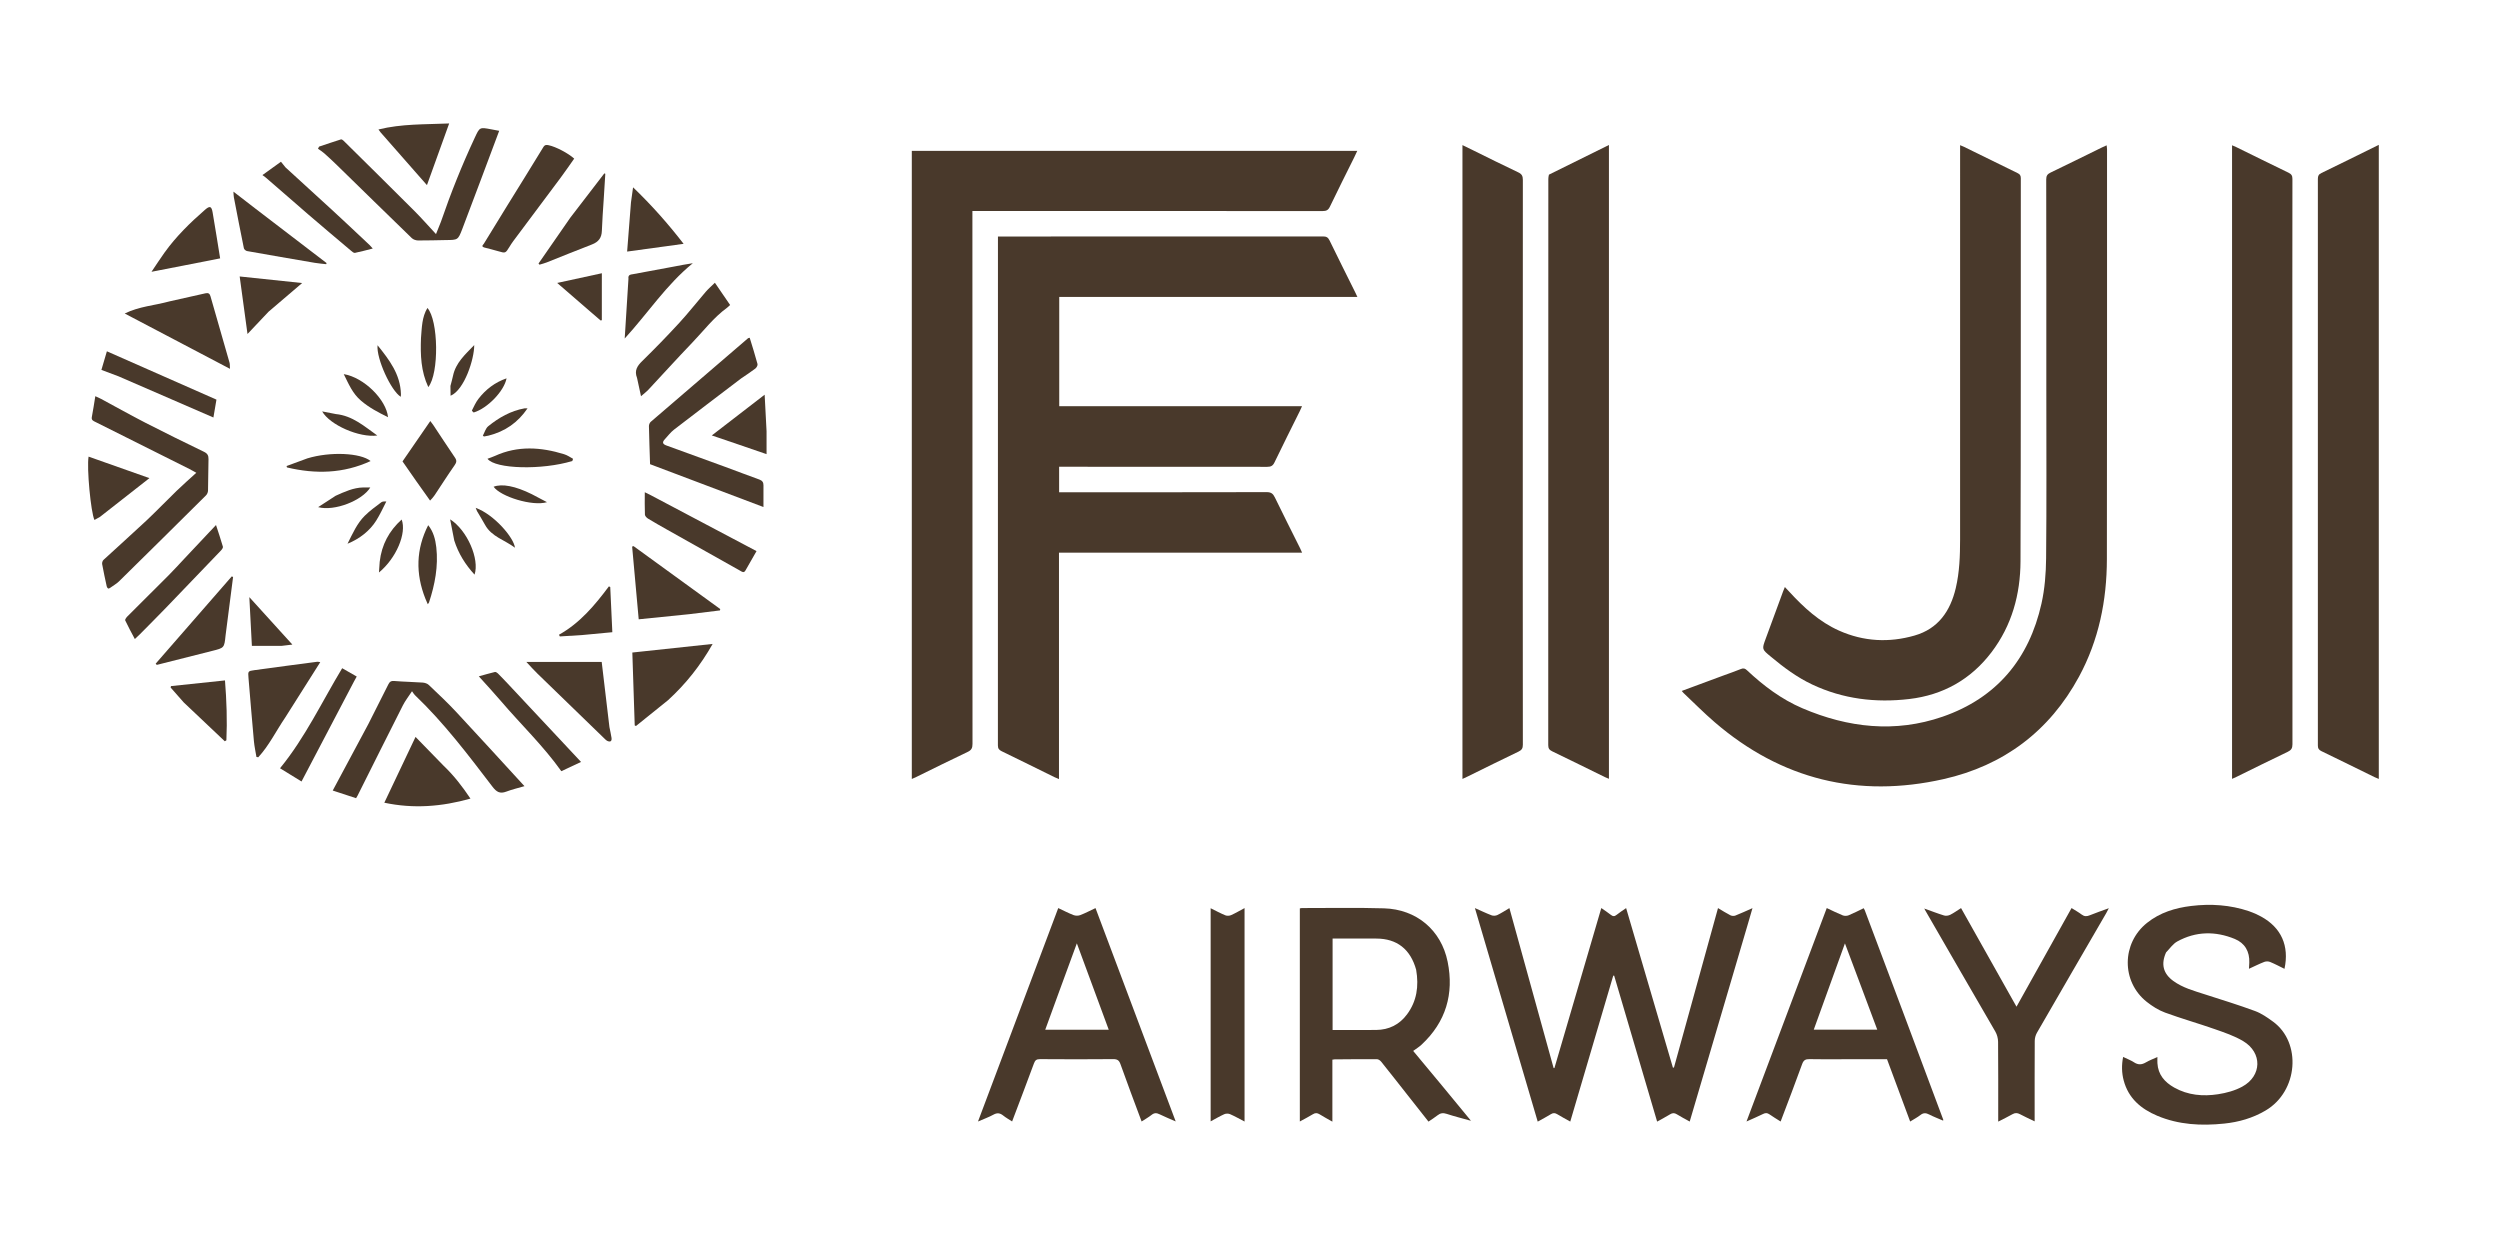 <svg width="162" height="80" viewBox="0 0 162 80" fill="none" xmlns="http://www.w3.org/2000/svg">
<path d="M76.683 19.243C73.99 19.243 71.326 19.243 68.639 19.243C68.639 21.605 68.639 23.948 68.639 26.323C73.866 26.323 79.093 26.323 84.371 26.323C84.311 26.456 84.275 26.544 84.233 26.628C83.682 27.741 83.123 28.85 82.584 29.969C82.477 30.193 82.346 30.251 82.111 30.251C77.738 30.244 73.365 30.246 68.992 30.246C68.876 30.246 68.761 30.246 68.631 30.246C68.631 30.805 68.631 31.333 68.631 31.898C68.758 31.898 68.874 31.898 68.989 31.898C73.352 31.898 77.716 31.901 82.079 31.89C82.361 31.889 82.492 31.986 82.608 32.227C83.142 33.326 83.693 34.416 84.238 35.51C84.281 35.597 84.318 35.686 84.376 35.813C79.113 35.813 73.88 35.813 68.622 35.813C68.622 40.708 68.622 45.57 68.622 50.485C68.496 50.432 68.409 50.399 68.326 50.358C67.186 49.797 66.048 49.231 64.904 48.677C64.73 48.593 64.664 48.5 64.664 48.299C64.669 37.401 64.668 26.503 64.667 15.605C64.667 15.527 64.667 15.45 64.667 15.326C64.786 15.326 64.889 15.326 64.993 15.326C71.903 15.326 78.813 15.327 85.722 15.321C85.935 15.321 86.053 15.37 86.151 15.573C86.697 16.699 87.26 17.817 87.816 18.938C87.859 19.024 87.899 19.112 87.96 19.243C84.184 19.243 80.448 19.243 76.683 19.243Z" fill="#49392B"/>
<path d="M59.085 29.424C59.085 22.861 59.085 16.328 59.085 9.775C68.709 9.775 78.315 9.775 87.952 9.775C87.877 9.935 87.813 10.076 87.745 10.214C87.22 11.274 86.686 12.329 86.176 13.396C86.068 13.622 85.938 13.677 85.706 13.676C78.272 13.671 70.84 13.672 63.407 13.672C63.289 13.672 63.172 13.672 63.012 13.672C63.012 13.816 63.012 13.94 63.012 14.064C63.012 25.446 63.011 36.827 63.018 48.209C63.018 48.471 62.95 48.608 62.705 48.724C61.592 49.251 60.49 49.802 59.384 50.344C59.299 50.386 59.211 50.422 59.085 50.478C59.085 43.443 59.085 36.448 59.085 29.424Z" fill="#49392B"/>
<path d="M132.602 25.396C132.602 20.785 132.604 16.205 132.595 11.624C132.595 11.388 132.673 11.281 132.874 11.184C133.985 10.651 135.088 10.103 136.194 9.561C136.289 9.515 136.387 9.473 136.51 9.417C136.521 9.524 136.536 9.598 136.536 9.672C136.535 18.527 136.542 27.383 136.526 36.238C136.522 38.909 136.003 41.477 134.721 43.846C132.806 47.387 129.826 49.611 125.94 50.487C120.418 51.732 115.436 50.518 111.117 46.803C110.414 46.199 109.762 45.537 109.087 44.901C109.052 44.868 109.024 44.829 108.977 44.773C109.889 44.435 110.784 44.103 111.679 43.772C112.058 43.631 112.442 43.504 112.815 43.35C112.979 43.282 113.08 43.316 113.202 43.431C114.274 44.436 115.439 45.315 116.796 45.895C119.756 47.16 122.806 47.505 125.882 46.441C129.382 45.23 131.487 42.7 132.288 39.111C132.501 38.157 132.579 37.157 132.588 36.176C132.623 32.593 132.602 29.009 132.602 25.396Z" fill="#49392B"/>
<path d="M114.742 42.545C114.167 42.071 114.166 42.07 114.413 41.399C114.789 40.373 115.167 39.347 115.545 38.321C115.575 38.24 115.61 38.161 115.659 38.039C115.767 38.154 115.852 38.243 115.936 38.334C116.876 39.358 117.887 40.293 119.177 40.867C120.765 41.574 122.409 41.658 124.064 41.183C125.597 40.743 126.382 39.6 126.734 38.108C126.979 37.072 127.013 36.017 127.014 34.961C127.017 26.579 127.015 18.198 127.015 9.816C127.015 9.69 127.015 9.564 127.015 9.408C127.118 9.451 127.19 9.477 127.258 9.51C128.417 10.079 129.574 10.652 130.735 11.215C130.887 11.289 130.949 11.37 130.949 11.546C130.942 19.819 130.958 28.092 130.929 36.364C130.921 38.508 130.372 40.526 129.048 42.267C127.707 44.03 125.909 45.039 123.722 45.296C121.548 45.552 119.43 45.301 117.427 44.354C116.447 43.891 115.585 43.25 114.742 42.545Z" fill="#49392B"/>
<path d="M154.146 19.472C154.146 29.813 154.146 40.124 154.146 50.475C154.026 50.424 153.946 50.395 153.87 50.358C152.72 49.794 151.572 49.226 150.418 48.669C150.251 48.588 150.198 48.492 150.198 48.309C150.202 36.069 150.203 23.829 150.198 11.589C150.197 11.394 150.252 11.296 150.432 11.21C151.655 10.619 152.872 10.014 154.146 9.386C154.146 12.766 154.146 16.105 154.146 19.472Z" fill="#49392B"/>
<path d="M100.371 11.318C101.669 10.672 102.949 10.041 104.259 9.395C104.259 23.1 104.259 36.768 104.259 50.467C104.161 50.426 104.081 50.397 104.005 50.359C102.863 49.8 101.725 49.235 100.58 48.684C100.393 48.594 100.326 48.494 100.326 48.284C100.332 36.055 100.331 23.826 100.332 11.598C100.332 11.51 100.346 11.422 100.371 11.318Z" fill="#49392B"/>
<path d="M98.675 36.355C98.675 40.342 98.673 44.3 98.681 48.257C98.681 48.489 98.613 48.602 98.402 48.703C97.309 49.225 96.225 49.767 95.137 50.302C95.025 50.357 94.91 50.408 94.767 50.475C94.767 36.773 94.767 23.103 94.767 9.402C95.008 9.52 95.236 9.63 95.463 9.742C96.435 10.22 97.403 10.707 98.384 11.169C98.62 11.28 98.681 11.413 98.681 11.661C98.674 19.882 98.675 28.104 98.675 36.355Z" fill="#49392B"/>
<path d="M148.544 18.347C148.544 28.327 148.543 38.278 148.551 48.229C148.551 48.484 148.473 48.609 148.245 48.718C147.133 49.248 146.031 49.798 144.925 50.341C144.84 50.383 144.751 50.419 144.637 50.471C144.637 36.773 144.637 23.107 144.637 9.414C144.729 9.454 144.818 9.487 144.902 9.529C146.034 10.084 147.164 10.645 148.3 11.193C148.484 11.282 148.55 11.386 148.549 11.595C148.541 13.835 148.544 16.076 148.544 18.347Z" fill="#49392B"/>
<path d="M113.229 59.989C111.983 64.226 110.742 68.439 109.493 72.677C109.198 72.512 108.919 72.368 108.654 72.203C108.499 72.107 108.374 72.114 108.222 72.207C107.955 72.371 107.676 72.515 107.382 72.68C106.449 69.512 105.524 66.368 104.598 63.224C104.579 63.223 104.559 63.221 104.539 63.22C103.614 66.361 102.689 69.501 101.753 72.678C101.449 72.508 101.174 72.362 100.908 72.2C100.766 72.114 100.65 72.105 100.504 72.195C100.237 72.36 99.958 72.506 99.644 72.681C98.289 68.074 96.941 63.489 95.574 58.843C95.969 59.017 96.309 59.182 96.661 59.315C96.769 59.355 96.926 59.344 97.031 59.294C97.287 59.171 97.526 59.012 97.809 58.845C98.769 62.315 99.722 65.763 100.675 69.211C100.692 69.212 100.709 69.213 100.726 69.213C101.735 65.77 102.744 62.327 103.765 58.841C103.984 58.996 104.186 59.127 104.374 59.276C104.509 59.383 104.614 59.401 104.756 59.282C104.938 59.133 105.14 59.008 105.373 58.845C106.388 62.308 107.396 65.745 108.404 69.182C108.427 69.18 108.45 69.178 108.473 69.177C109.42 65.746 110.368 62.316 111.327 58.844C111.611 59.012 111.864 59.175 112.131 59.311C112.22 59.356 112.359 59.365 112.45 59.329C112.806 59.191 113.152 59.027 113.561 58.847C113.442 59.255 113.338 59.611 113.229 59.989Z" fill="#49392B"/>
<path d="M95.275 72.616C94.764 72.472 94.248 72.343 93.744 72.178C93.511 72.101 93.335 72.126 93.149 72.274C92.972 72.416 92.778 72.534 92.566 72.68C92.118 72.113 91.674 71.549 91.23 70.985C90.656 70.257 90.085 69.525 89.504 68.802C89.44 68.721 89.322 68.636 89.228 68.635C88.31 68.629 87.392 68.64 86.474 68.647C86.437 68.647 86.4 68.658 86.338 68.667C86.338 69.993 86.338 71.31 86.338 72.683C86.033 72.509 85.766 72.367 85.511 72.207C85.36 72.114 85.236 72.103 85.079 72.2C84.812 72.364 84.532 72.505 84.229 72.672C84.229 68.049 84.229 63.459 84.229 58.863C84.279 58.854 84.317 58.842 84.354 58.842C86.131 58.844 87.909 58.808 89.684 58.86C91.78 58.921 93.388 60.258 93.807 62.321C94.229 64.4 93.695 66.229 92.112 67.699C91.956 67.845 91.768 67.957 91.574 68.1C92.815 69.591 94.051 71.075 95.285 72.584C95.282 72.608 95.275 72.616 95.275 72.616ZM91.767 62.841C91.399 61.508 90.52 60.82 89.184 60.819C88.444 60.819 87.705 60.819 86.966 60.819C86.762 60.819 86.558 60.819 86.352 60.819C86.352 62.81 86.352 64.766 86.352 66.743C87.304 66.743 88.239 66.749 89.173 66.741C90.005 66.734 90.686 66.395 91.179 65.726C91.807 64.877 91.951 63.914 91.767 62.841Z" fill="#49392B"/>
<path d="M140.36 61.718C140.021 62.475 140.173 63.085 140.822 63.56C141.438 64.011 142.167 64.204 142.879 64.435C143.966 64.785 145.059 65.12 146.129 65.515C146.546 65.669 146.931 65.938 147.295 66.204C149.143 67.549 148.939 70.708 146.809 71.962C145.976 72.454 145.074 72.711 144.124 72.809C142.644 72.962 141.183 72.888 139.791 72.302C138.737 71.858 137.919 71.169 137.614 70.008C137.484 69.517 137.475 69.02 137.578 68.488C137.834 68.613 138.076 68.703 138.287 68.84C138.552 69.013 138.784 69.001 139.05 68.845C139.276 68.711 139.527 68.62 139.8 68.496C139.8 68.649 139.794 68.771 139.801 68.892C139.842 69.64 140.274 70.127 140.89 70.474C141.781 70.975 142.754 71.057 143.734 70.906C144.27 70.824 144.825 70.672 145.297 70.415C146.575 69.72 146.609 68.216 145.362 67.467C144.795 67.127 144.148 66.91 143.519 66.689C142.451 66.314 141.359 66.006 140.297 65.616C139.871 65.459 139.463 65.202 139.105 64.917C137.455 63.606 137.477 61.118 139.129 59.801C139.967 59.132 140.951 58.832 141.992 58.706C143.26 58.553 144.514 58.635 145.733 59.045C146.002 59.136 146.266 59.254 146.516 59.391C147.824 60.105 148.356 61.287 148.034 62.78C147.721 62.627 147.419 62.465 147.104 62.335C146.995 62.29 146.839 62.287 146.729 62.33C146.4 62.457 146.084 62.617 145.733 62.777C145.741 62.627 145.749 62.504 145.754 62.382C145.784 61.661 145.468 61.114 144.816 60.845C143.558 60.326 142.29 60.343 141.083 61.009C140.803 61.164 140.605 61.465 140.36 61.718Z" fill="#49392B"/>
<path d="M65.185 67.859C66.314 64.852 67.437 61.866 68.574 58.843C68.915 59.003 69.234 59.17 69.568 59.299C69.695 59.348 69.871 59.349 69.998 59.3C70.327 59.174 70.641 59.007 70.989 58.844C72.715 63.436 74.435 68.013 76.185 72.669C75.789 72.495 75.458 72.361 75.138 72.204C74.95 72.111 74.802 72.104 74.628 72.241C74.43 72.398 74.205 72.523 73.976 72.672C73.512 71.423 73.047 70.199 72.609 68.965C72.517 68.705 72.401 68.629 72.13 68.631C70.551 68.646 68.972 68.644 67.393 68.632C67.165 68.63 67.075 68.704 66.999 68.912C66.54 70.159 66.065 71.4 65.585 72.67C65.384 72.539 65.186 72.43 65.013 72.291C64.806 72.124 64.621 72.093 64.376 72.229C64.085 72.39 63.767 72.502 63.374 72.674C63.992 71.03 64.585 69.456 65.185 67.859ZM68.592 64.367C68.306 65.15 68.021 65.933 67.731 66.728C69.113 66.728 70.461 66.728 71.847 66.728C71.16 64.867 70.481 63.028 69.78 61.128C69.374 62.237 68.993 63.281 68.592 64.367Z" fill="#49392B"/>
<path d="M125.904 72.612C125.607 72.483 125.302 72.369 125.015 72.221C124.809 72.116 124.644 72.097 124.449 72.249C124.25 72.405 124.021 72.523 123.778 72.675C123.275 71.32 122.779 69.984 122.279 68.638C121.33 68.638 120.393 68.638 119.455 68.638C118.725 68.638 117.994 68.65 117.264 68.632C117.001 68.626 116.873 68.69 116.777 68.957C116.334 70.189 115.861 71.41 115.385 72.674C115.131 72.513 114.888 72.369 114.657 72.207C114.518 72.109 114.402 72.109 114.252 72.183C113.927 72.344 113.593 72.484 113.173 72.673C114.923 68.019 116.643 63.446 118.374 58.842C118.733 59.009 119.065 59.178 119.408 59.315C119.518 59.359 119.676 59.358 119.786 59.313C120.114 59.179 120.428 59.014 120.767 58.852C120.794 58.901 120.82 58.939 120.836 58.98C122.535 63.498 124.233 68.016 125.926 72.564C125.921 72.594 125.904 72.612 125.904 72.612ZM120.692 64.169C120.32 63.177 119.948 62.185 119.552 61.131C118.865 63.034 118.202 64.869 117.532 66.722C118.919 66.722 120.269 66.722 121.646 66.722C121.326 65.869 121.015 65.041 120.692 64.169Z" fill="#49392B"/>
<path d="M124.752 58.893C125.16 59.039 125.564 59.198 125.978 59.324C126.097 59.36 126.262 59.335 126.376 59.278C126.612 59.159 126.828 59.001 127.076 58.844C128.27 60.967 129.457 63.078 130.669 65.234C131.868 63.087 133.046 60.976 134.237 58.842C134.467 58.988 134.692 59.111 134.894 59.264C135.066 59.393 135.218 59.391 135.41 59.313C135.799 59.154 136.199 59.019 136.652 58.852C136.579 58.991 136.535 59.082 136.485 59.169C134.986 61.754 133.484 64.336 131.993 66.924C131.905 67.077 131.852 67.273 131.851 67.449C131.841 69.058 131.845 70.668 131.845 72.277C131.845 72.385 131.845 72.493 131.845 72.664C131.504 72.498 131.194 72.361 130.898 72.201C130.724 72.107 130.579 72.102 130.405 72.202C130.124 72.364 129.829 72.502 129.484 72.68C129.484 72.541 129.484 72.44 129.484 72.339C129.484 70.73 129.49 69.12 129.476 67.511C129.474 67.289 129.41 67.041 129.299 66.849C127.78 64.219 126.249 61.597 124.727 58.943C124.734 58.913 124.752 58.893 124.752 58.893Z" fill="#49392B"/>
<path d="M80.647 63.603C80.647 66.63 80.647 69.628 80.647 72.675C80.313 72.502 80.017 72.332 79.706 72.196C79.6 72.15 79.44 72.152 79.334 72.199C79.043 72.329 78.766 72.495 78.45 72.664C78.45 68.038 78.45 63.465 78.45 58.853C78.782 59.017 79.083 59.181 79.398 59.311C79.505 59.355 79.663 59.349 79.77 59.302C80.055 59.176 80.325 59.015 80.647 58.844C80.647 60.449 80.647 62.011 80.647 63.603Z" fill="#49392B"/>
<path d="M6.916 37.998C6.81 37.503 6.704 37.033 6.62 36.558C6.604 36.472 6.643 36.34 6.706 36.282C7.625 35.432 8.562 34.601 9.475 33.745C10.15 33.11 10.791 32.439 11.457 31.795C11.86 31.405 12.282 31.037 12.721 30.636C12.577 30.557 12.43 30.47 12.278 30.393C10.244 29.374 8.21 28.355 6.175 27.339C6.038 27.271 5.912 27.224 5.951 27.021C6.035 26.587 6.098 26.15 6.176 25.674C6.309 25.736 6.433 25.786 6.551 25.849C7.513 26.367 8.467 26.904 9.439 27.403C10.691 28.046 11.954 28.665 13.221 29.278C13.445 29.387 13.517 29.52 13.511 29.756C13.492 30.437 13.498 31.117 13.48 31.797C13.477 31.901 13.422 32.028 13.348 32.101C11.473 33.964 9.594 35.823 7.709 37.675C7.543 37.839 7.326 37.95 7.138 38.092C7.023 38.18 6.964 38.136 6.916 37.998Z" fill="#49392B"/>
<path d="M48.028 24.521C46.566 25.634 45.118 26.728 43.681 27.837C43.451 28.014 43.271 28.257 43.072 28.473C42.893 28.668 42.946 28.782 43.191 28.87C44.461 29.326 45.728 29.79 46.995 30.254C47.734 30.526 48.47 30.809 49.211 31.076C49.398 31.144 49.475 31.258 49.473 31.449C49.47 31.909 49.472 32.37 49.472 32.855C46.962 31.907 44.515 30.982 42.124 30.079C42.097 29.239 42.067 28.425 42.051 27.612C42.049 27.518 42.1 27.393 42.17 27.333C44.27 25.522 46.375 23.717 48.48 21.912C48.487 21.907 48.499 21.907 48.581 21.887C48.752 22.45 48.934 23.016 49.087 23.59C49.109 23.672 49.024 23.824 48.943 23.885C48.654 24.107 48.345 24.303 48.028 24.521Z" fill="#49392B"/>
<path d="M23.868 46.92C24.31 46.048 24.743 45.197 25.168 44.341C25.254 44.167 25.353 44.112 25.557 44.129C26.166 44.18 26.779 44.188 27.389 44.231C27.523 44.241 27.686 44.291 27.78 44.38C28.38 44.95 28.986 45.516 29.55 46.121C30.984 47.657 32.397 49.214 33.819 50.762C33.858 50.805 33.898 50.848 33.986 50.943C33.57 51.065 33.182 51.155 32.813 51.295C32.399 51.452 32.18 51.329 31.907 50.971C30.333 48.91 28.767 46.837 26.881 45.039C26.825 44.986 26.787 44.913 26.698 44.792C26.473 45.138 26.258 45.407 26.106 45.709C25.122 47.651 24.151 49.6 23.176 51.547C23.15 51.598 23.119 51.646 23.074 51.723C22.576 51.559 22.085 51.398 21.561 51.227C22.346 49.76 23.101 48.35 23.868 46.92Z" fill="#49392B"/>
<path d="M28.574 14.365C29.215 12.497 29.941 10.688 30.767 8.919C31.084 8.239 31.08 8.238 31.816 8.377C32.005 8.413 32.193 8.448 32.348 8.477C31.542 10.625 30.757 12.737 29.955 14.841C29.681 15.559 29.661 15.548 28.901 15.556C28.299 15.563 27.698 15.589 27.096 15.583C26.957 15.582 26.783 15.525 26.686 15.431C25.062 13.859 23.449 12.276 21.831 10.698C21.563 10.436 21.288 10.181 21.008 9.932C20.885 9.822 20.741 9.736 20.606 9.639C20.629 9.593 20.652 9.547 20.675 9.501C21.147 9.343 21.619 9.182 22.093 9.033C22.137 9.019 22.216 9.072 22.259 9.115C23.789 10.627 25.321 12.136 26.842 13.657C27.316 14.131 27.757 14.636 28.253 15.169C28.361 14.899 28.464 14.643 28.574 14.365Z" fill="#49392B"/>
<path d="M10.985 19.529C11.778 19.353 12.547 19.184 13.314 19.006C13.499 18.963 13.589 19.024 13.639 19.197C14.051 20.635 14.466 22.071 14.876 23.509C14.901 23.599 14.89 23.698 14.902 23.9C12.596 22.688 10.362 21.514 8.082 20.316C9.01 19.855 10.014 19.795 10.985 19.529Z" fill="#49392B"/>
<path d="M43.288 45.373C42.586 45.939 41.899 46.491 41.212 47.044C41.185 47.032 41.157 47.021 41.13 47.009C41.078 45.44 41.027 43.87 40.975 42.284C42.698 42.1 44.399 41.918 46.179 41.727C45.389 43.126 44.443 44.317 43.288 45.373Z" fill="#49392B"/>
<path d="M18.475 46.507C17.886 47.373 17.436 48.311 16.735 49.071C16.696 49.064 16.656 49.057 16.617 49.05C16.561 48.709 16.485 48.369 16.453 48.025C16.328 46.66 16.217 45.293 16.102 43.926C16.066 43.498 16.067 43.483 16.485 43.426C17.843 43.238 19.202 43.061 20.561 42.882C20.598 42.877 20.636 42.891 20.753 42.907C19.983 44.125 19.235 45.307 18.475 46.507Z" fill="#49392B"/>
<path d="M31.381 16.038C31.151 15.963 31.31 15.864 31.351 15.797C31.843 14.988 32.339 14.183 32.836 13.378C33.629 12.095 34.427 10.817 35.211 9.529C35.311 9.366 35.424 9.384 35.559 9.412C36.024 9.51 36.818 9.927 37.208 10.279C36.914 10.694 36.626 11.118 36.32 11.528C35.302 12.896 34.278 14.26 33.258 15.626C33.169 15.744 33.09 15.87 33.013 15.996C32.753 16.419 32.755 16.416 32.288 16.279C31.995 16.193 31.698 16.12 31.381 16.038Z" fill="#49392B"/>
<path d="M39.491 47.115C39.539 47.363 39.593 47.584 39.626 47.808C39.659 48.029 39.554 48.103 39.353 48.011C39.292 47.983 39.242 47.931 39.193 47.884C37.734 46.471 36.274 45.059 34.819 43.643C34.587 43.418 34.374 43.175 34.107 42.893C35.753 42.893 37.332 42.893 38.99 42.893C39.156 44.285 39.322 45.687 39.491 47.115Z" fill="#49392B"/>
<path d="M28.755 49.629C29.42 50.262 29.961 50.967 30.486 51.75C28.62 52.275 26.797 52.417 24.904 52.016C25.593 50.564 26.256 49.166 26.927 47.752C27.563 48.406 28.151 49.011 28.755 49.629Z" fill="#49392B"/>
<path d="M44.653 39.8C43.552 39.911 42.477 40.021 41.388 40.131C41.242 38.522 41.102 36.97 40.962 35.418C40.992 35.408 41.023 35.398 41.053 35.388C42.926 36.747 44.798 38.106 46.671 39.466C46.665 39.495 46.659 39.525 46.653 39.555C45.995 39.636 45.338 39.716 44.653 39.8Z" fill="#49392B"/>
<path d="M41.28 24.489C41.092 24.013 41.293 23.712 41.616 23.396C42.44 22.589 43.245 21.762 44.025 20.913C44.617 20.269 45.157 19.576 45.728 18.913C45.899 18.715 46.1 18.543 46.325 18.322C46.673 18.831 46.989 19.292 47.311 19.764C47.23 19.837 47.178 19.893 47.118 19.938C46.24 20.576 45.59 21.443 44.848 22.215C43.891 23.21 42.967 24.236 42.024 25.244C41.891 25.386 41.732 25.504 41.537 25.675C41.446 25.253 41.366 24.883 41.28 24.489Z" fill="#49392B"/>
<path d="M42.16 32.083C44.449 33.292 46.719 34.493 49.023 35.712C48.763 36.167 48.534 36.567 48.306 36.966C48.199 37.153 48.079 37.048 47.961 36.982C46.38 36.094 44.8 35.207 43.22 34.317C42.808 34.085 42.396 33.853 41.993 33.607C41.904 33.552 41.795 33.44 41.791 33.35C41.771 32.88 41.782 32.41 41.782 31.897C41.919 31.965 42.029 32.02 42.16 32.083Z" fill="#49392B"/>
<path d="M11.925 36.224C12.621 35.484 13.303 34.759 13.997 34.021C14.143 34.47 14.305 34.944 14.444 35.425C14.463 35.49 14.384 35.603 14.322 35.668C13.137 36.908 11.949 38.147 10.757 39.382C10.195 39.963 9.623 40.535 9.055 41.11C8.967 41.198 8.874 41.281 8.737 41.41C8.511 40.981 8.299 40.598 8.114 40.202C8.089 40.148 8.185 40.014 8.253 39.946C9.144 39.052 10.044 38.166 10.935 37.271C11.269 36.936 11.586 36.583 11.925 36.224Z" fill="#49392B"/>
<path d="M14.617 41.175C14.534 41.984 14.534 41.982 13.754 42.177C12.589 42.469 11.425 42.766 10.26 43.06C10.226 43.069 10.192 43.076 10.157 43.084C10.134 43.058 10.111 43.032 10.088 43.005C11.731 41.121 13.374 39.237 15.017 37.352C15.046 37.364 15.075 37.376 15.104 37.387C14.943 38.641 14.782 39.895 14.617 41.175Z" fill="#49392B"/>
<path d="M16.505 13.483C18.069 14.679 19.616 15.863 21.162 17.046C21.154 17.07 21.145 17.095 21.137 17.119C20.892 17.091 20.645 17.073 20.402 17.032C18.937 16.782 17.472 16.53 16.009 16.269C15.929 16.255 15.818 16.16 15.803 16.085C15.578 14.986 15.366 13.885 15.154 12.783C15.134 12.681 15.138 12.574 15.127 12.418C15.608 12.79 16.048 13.13 16.505 13.483Z" fill="#49392B"/>
<path d="M18.495 10.841C19.543 11.8 20.579 12.739 21.608 13.688C22.398 14.416 23.178 15.155 23.961 15.89C24.017 15.943 24.065 16.005 24.154 16.105C23.746 16.207 23.375 16.312 22.998 16.387C22.926 16.401 22.822 16.311 22.749 16.249C21.83 15.474 20.911 14.7 19.999 13.916C19.072 13.12 18.154 12.314 17.23 11.513C17.165 11.456 17.092 11.408 17.006 11.344C17.417 11.049 17.782 10.786 18.206 10.48C18.298 10.596 18.389 10.711 18.495 10.841Z" fill="#49392B"/>
<path d="M22.941 44.156C21.806 46.317 20.683 48.459 19.539 50.641C19.091 50.366 18.637 50.086 18.145 49.783C19.777 47.792 20.853 45.49 22.173 43.3C22.488 43.48 22.791 43.654 23.116 43.839C23.053 43.953 23.003 44.045 22.941 44.156Z" fill="#49392B"/>
<path d="M36.958 14.103C37.702 13.136 38.432 12.185 39.162 11.234C39.183 11.243 39.203 11.253 39.224 11.263C39.188 11.835 39.152 12.407 39.117 12.979C39.076 13.638 39.022 14.297 39.001 14.958C38.987 15.412 38.782 15.678 38.361 15.84C37.377 16.216 36.403 16.619 35.424 17.006C35.273 17.066 35.114 17.103 34.959 17.151C34.938 17.126 34.917 17.102 34.896 17.077C35.579 16.091 36.262 15.106 36.958 14.103Z" fill="#49392B"/>
<path d="M32.872 44.268C34.461 45.965 36.036 47.648 37.652 49.374C37.172 49.599 36.759 49.792 36.374 49.973C35.197 48.318 33.748 46.941 32.459 45.428C32 44.889 31.515 44.371 31.027 43.827C31.386 43.728 31.725 43.627 32.068 43.545C32.123 43.532 32.212 43.588 32.261 43.636C32.465 43.837 32.66 44.047 32.872 44.268Z" fill="#49392B"/>
<path d="M27.869 32.438C27.254 31.586 26.661 30.731 26.083 29.898C26.706 28.994 27.285 28.154 27.884 27.283C27.944 27.363 28.014 27.449 28.076 27.542C28.545 28.247 29.007 28.956 29.483 29.656C29.609 29.842 29.587 29.964 29.458 30.148C29.012 30.784 28.596 31.442 28.165 32.088C28.084 32.21 27.982 32.319 27.869 32.438Z" fill="#49392B"/>
<path d="M24.662 8.577C24.614 8.515 24.58 8.469 24.524 8.39C26.028 8.017 27.535 8.068 29.106 8C28.619 9.352 28.151 10.65 27.666 11.997C26.647 10.837 25.662 9.715 24.662 8.577Z" fill="#49392B"/>
<path d="M7.676 24.384C7.315 24.249 6.976 24.122 6.571 23.97C6.687 23.575 6.806 23.169 6.926 22.764C9.331 23.825 11.674 24.859 14.026 25.896C13.967 26.24 13.902 26.623 13.829 27.054C11.768 26.159 9.733 25.275 7.676 24.384Z" fill="#49392B"/>
<path d="M13.609 16.873C12.35 17.117 11.116 17.358 9.817 17.612C10.115 17.172 10.382 16.756 10.67 16.355C11.417 15.317 12.325 14.428 13.286 13.592C13.594 13.324 13.707 13.358 13.777 13.76C13.946 14.739 14.099 15.721 14.265 16.742C14.049 16.786 13.842 16.827 13.609 16.873Z" fill="#49392B"/>
<path d="M6.472 33.499C6.343 33.572 6.232 33.633 6.12 33.694C5.884 33.189 5.614 30.317 5.74 29.589C7.047 30.051 8.348 30.511 9.683 30.983C8.631 31.808 7.561 32.647 6.472 33.499Z" fill="#49392B"/>
<path d="M40.724 18.06C40.684 17.788 40.883 17.792 41.024 17.765C41.894 17.598 42.767 17.443 43.638 17.28C44.053 17.202 44.467 17.117 44.896 17.056C43.177 18.453 41.975 20.303 40.481 21.936C40.562 20.653 40.642 19.369 40.724 18.06Z" fill="#49392B"/>
<path d="M40.887 13.115C40.932 12.792 40.973 12.495 41.023 12.139C42.221 13.29 43.276 14.477 44.298 15.8C43.046 15.972 41.871 16.133 40.638 16.302C40.722 15.218 40.803 14.18 40.887 13.115Z" fill="#49392B"/>
<path d="M11.902 45.513C11.61 45.182 11.333 44.866 11.055 44.55C11.064 44.52 11.072 44.489 11.081 44.459C12.23 44.338 13.379 44.217 14.579 44.091C14.684 45.41 14.728 46.69 14.67 47.971C14.635 47.992 14.601 48.013 14.566 48.034C13.683 47.199 12.8 46.363 11.902 45.513Z" fill="#49392B"/>
<path d="M17.403 20.198C16.949 20.678 16.511 21.143 16.038 21.643C15.87 20.404 15.705 19.196 15.531 17.915C16.879 18.057 18.22 18.198 19.579 18.341C18.826 18.983 18.122 19.584 17.403 20.198Z" fill="#49392B"/>
<path d="M49.673 27.944C49.673 28.444 49.673 28.915 49.673 29.429C49.03 29.208 48.456 29.01 47.882 28.814C47.305 28.617 46.727 28.421 46.125 28.216C47.259 27.341 48.379 26.478 49.549 25.576C49.592 26.392 49.632 27.153 49.673 27.944Z" fill="#49392B"/>
<path d="M37.084 29.874C35.134 30.468 32.094 30.4 31.589 29.728C31.759 29.664 31.922 29.612 32.077 29.541C33.553 28.869 35.049 28.97 36.551 29.432C36.753 29.494 36.936 29.618 37.123 29.723C37.139 29.731 37.112 29.816 37.084 29.874Z" fill="#49392B"/>
<path d="M37.76 41.148C37.247 41.18 36.761 41.21 36.276 41.241C36.258 41.204 36.24 41.167 36.223 41.13C37.581 40.374 38.547 39.215 39.456 37.998C39.485 38.012 39.514 38.026 39.544 38.039C39.588 39.004 39.633 39.969 39.679 40.967C39.016 41.03 38.401 41.088 37.76 41.148Z" fill="#49392B"/>
<path d="M38.999 18.523C38.999 19.285 38.999 20.018 38.999 20.752C38.969 20.755 38.94 20.758 38.911 20.762C37.986 19.962 37.061 19.162 36.105 18.335C37.082 18.123 38.036 17.915 39 17.706C39 17.966 39 18.23 38.999 18.523Z" fill="#49392B"/>
<path d="M19.916 29.703C21.381 29.255 23.367 29.34 24.015 29.876C22.252 30.69 20.442 30.73 18.596 30.29C18.587 30.26 18.578 30.229 18.569 30.199C19.011 30.036 19.452 29.873 19.916 29.703Z" fill="#49392B"/>
<path d="M18.26 41.851C17.604 41.852 16.977 41.852 16.322 41.852C16.266 40.77 16.212 39.748 16.157 38.695C17.089 39.722 18.002 40.728 18.946 41.769C18.721 41.797 18.504 41.823 18.26 41.851Z" fill="#49392B"/>
<path d="M27.565 38.794C26.92 37.168 26.956 35.587 27.747 34.032C28.078 34.441 28.213 34.944 28.272 35.463C28.41 36.69 28.183 37.874 27.802 39.035C27.79 39.07 27.759 39.099 27.72 39.154C27.665 39.027 27.619 38.921 27.565 38.794Z" fill="#49392B"/>
<path d="M27.28 21.905C27.338 21.223 27.335 20.556 27.696 19.956C28.412 20.753 28.464 24.203 27.753 25.083C27.274 24.058 27.238 23.003 27.28 21.905Z" fill="#49392B"/>
<path d="M23.394 25.965C22.842 25.499 22.588 24.871 22.275 24.243C23.593 24.46 25.034 25.905 25.145 27.036C24.52 26.727 23.925 26.42 23.394 25.965Z" fill="#49392B"/>
<path d="M29.436 35.025C29.345 34.576 29.263 34.15 29.168 33.652C30.283 34.363 31.085 36.237 30.751 37.236C30.157 36.59 29.708 35.875 29.436 35.025Z" fill="#49392B"/>
<path d="M24.605 36.401C24.731 35.292 25.215 34.4 26.027 33.666C26.364 34.544 25.68 36.172 24.556 37.098C24.575 36.834 24.588 36.631 24.605 36.401Z" fill="#49392B"/>
<path d="M29.188 25.011C29.248 24.777 29.31 24.57 29.354 24.358C29.529 23.504 30.15 22.966 30.73 22.361C30.737 23.258 30.095 25.269 29.198 25.644C29.192 25.422 29.187 25.229 29.188 25.011Z" fill="#49392B"/>
<path d="M21.762 26.831C22.853 26.941 23.613 27.631 24.449 28.221C23.275 28.377 21.367 27.531 20.876 26.659C21.195 26.721 21.466 26.773 21.762 26.831Z" fill="#49392B"/>
<path d="M25.034 32.495C24.816 32.927 24.621 33.35 24.375 33.74C23.958 34.401 23.303 34.914 22.519 35.234C22.854 34.571 23.133 33.92 23.638 33.419C23.964 33.095 24.343 32.824 24.711 32.545C24.791 32.485 24.925 32.494 25.034 32.495Z" fill="#49392B"/>
<path d="M21.749 32.126C22.336 31.863 22.899 31.601 23.537 31.587C23.68 31.584 23.823 31.586 23.996 31.586C23.477 32.438 21.667 33.147 20.616 32.863C20.988 32.621 21.359 32.379 21.749 32.126Z" fill="#49392B"/>
<path d="M34.461 32.023C34.802 32.201 35.123 32.371 35.445 32.541C34.498 32.825 32.433 32.178 31.986 31.541C32.532 31.329 33.394 31.495 34.461 32.023Z" fill="#49392B"/>
<path d="M31.657 28.228C31.542 28.251 31.45 28.268 31.357 28.285C31.335 28.266 31.312 28.247 31.29 28.228C31.403 28.022 31.468 27.757 31.636 27.621C32.328 27.061 33.092 26.624 33.985 26.462C34.032 26.453 34.082 26.461 34.184 26.461C33.554 27.388 32.727 27.958 31.657 28.228Z" fill="#49392B"/>
<path d="M30.913 33.125C30.877 33.045 30.853 32.984 30.823 32.908C32.026 33.34 33.308 34.856 33.368 35.492C32.696 34.979 31.854 34.784 31.431 34.01C31.271 33.717 31.094 33.433 30.913 33.125Z" fill="#49392B"/>
<path d="M25.981 25.54C25.978 25.613 25.975 25.661 25.972 25.713C25.343 25.338 24.38 23.238 24.465 22.371C25.231 23.326 25.946 24.254 25.981 25.54Z" fill="#49392B"/>
<path d="M30.694 26.73C30.641 26.688 30.57 26.619 30.583 26.593C30.712 26.34 30.828 26.074 30.999 25.851C31.475 25.232 32.077 24.774 32.825 24.516C32.67 25.337 31.596 26.459 30.694 26.73Z" fill="#49392B"/>
<path d="M124.725 58.922C124.702 58.919 124.69 58.906 124.677 58.893C124.694 58.888 124.711 58.883 124.74 58.885C124.752 58.893 124.734 58.913 124.725 58.922Z" fill="#49392B"/>
<path d="M95.286 72.604C95.303 72.611 95.317 72.621 95.331 72.632C95.316 72.635 95.3 72.639 95.279 72.629C95.275 72.616 95.282 72.608 95.286 72.604Z" fill="#49392B"/>
<path d="M125.93 72.586C125.93 72.598 125.922 72.617 125.909 72.624C125.904 72.612 125.921 72.594 125.93 72.586Z" fill="#49392B"/>
</svg>

